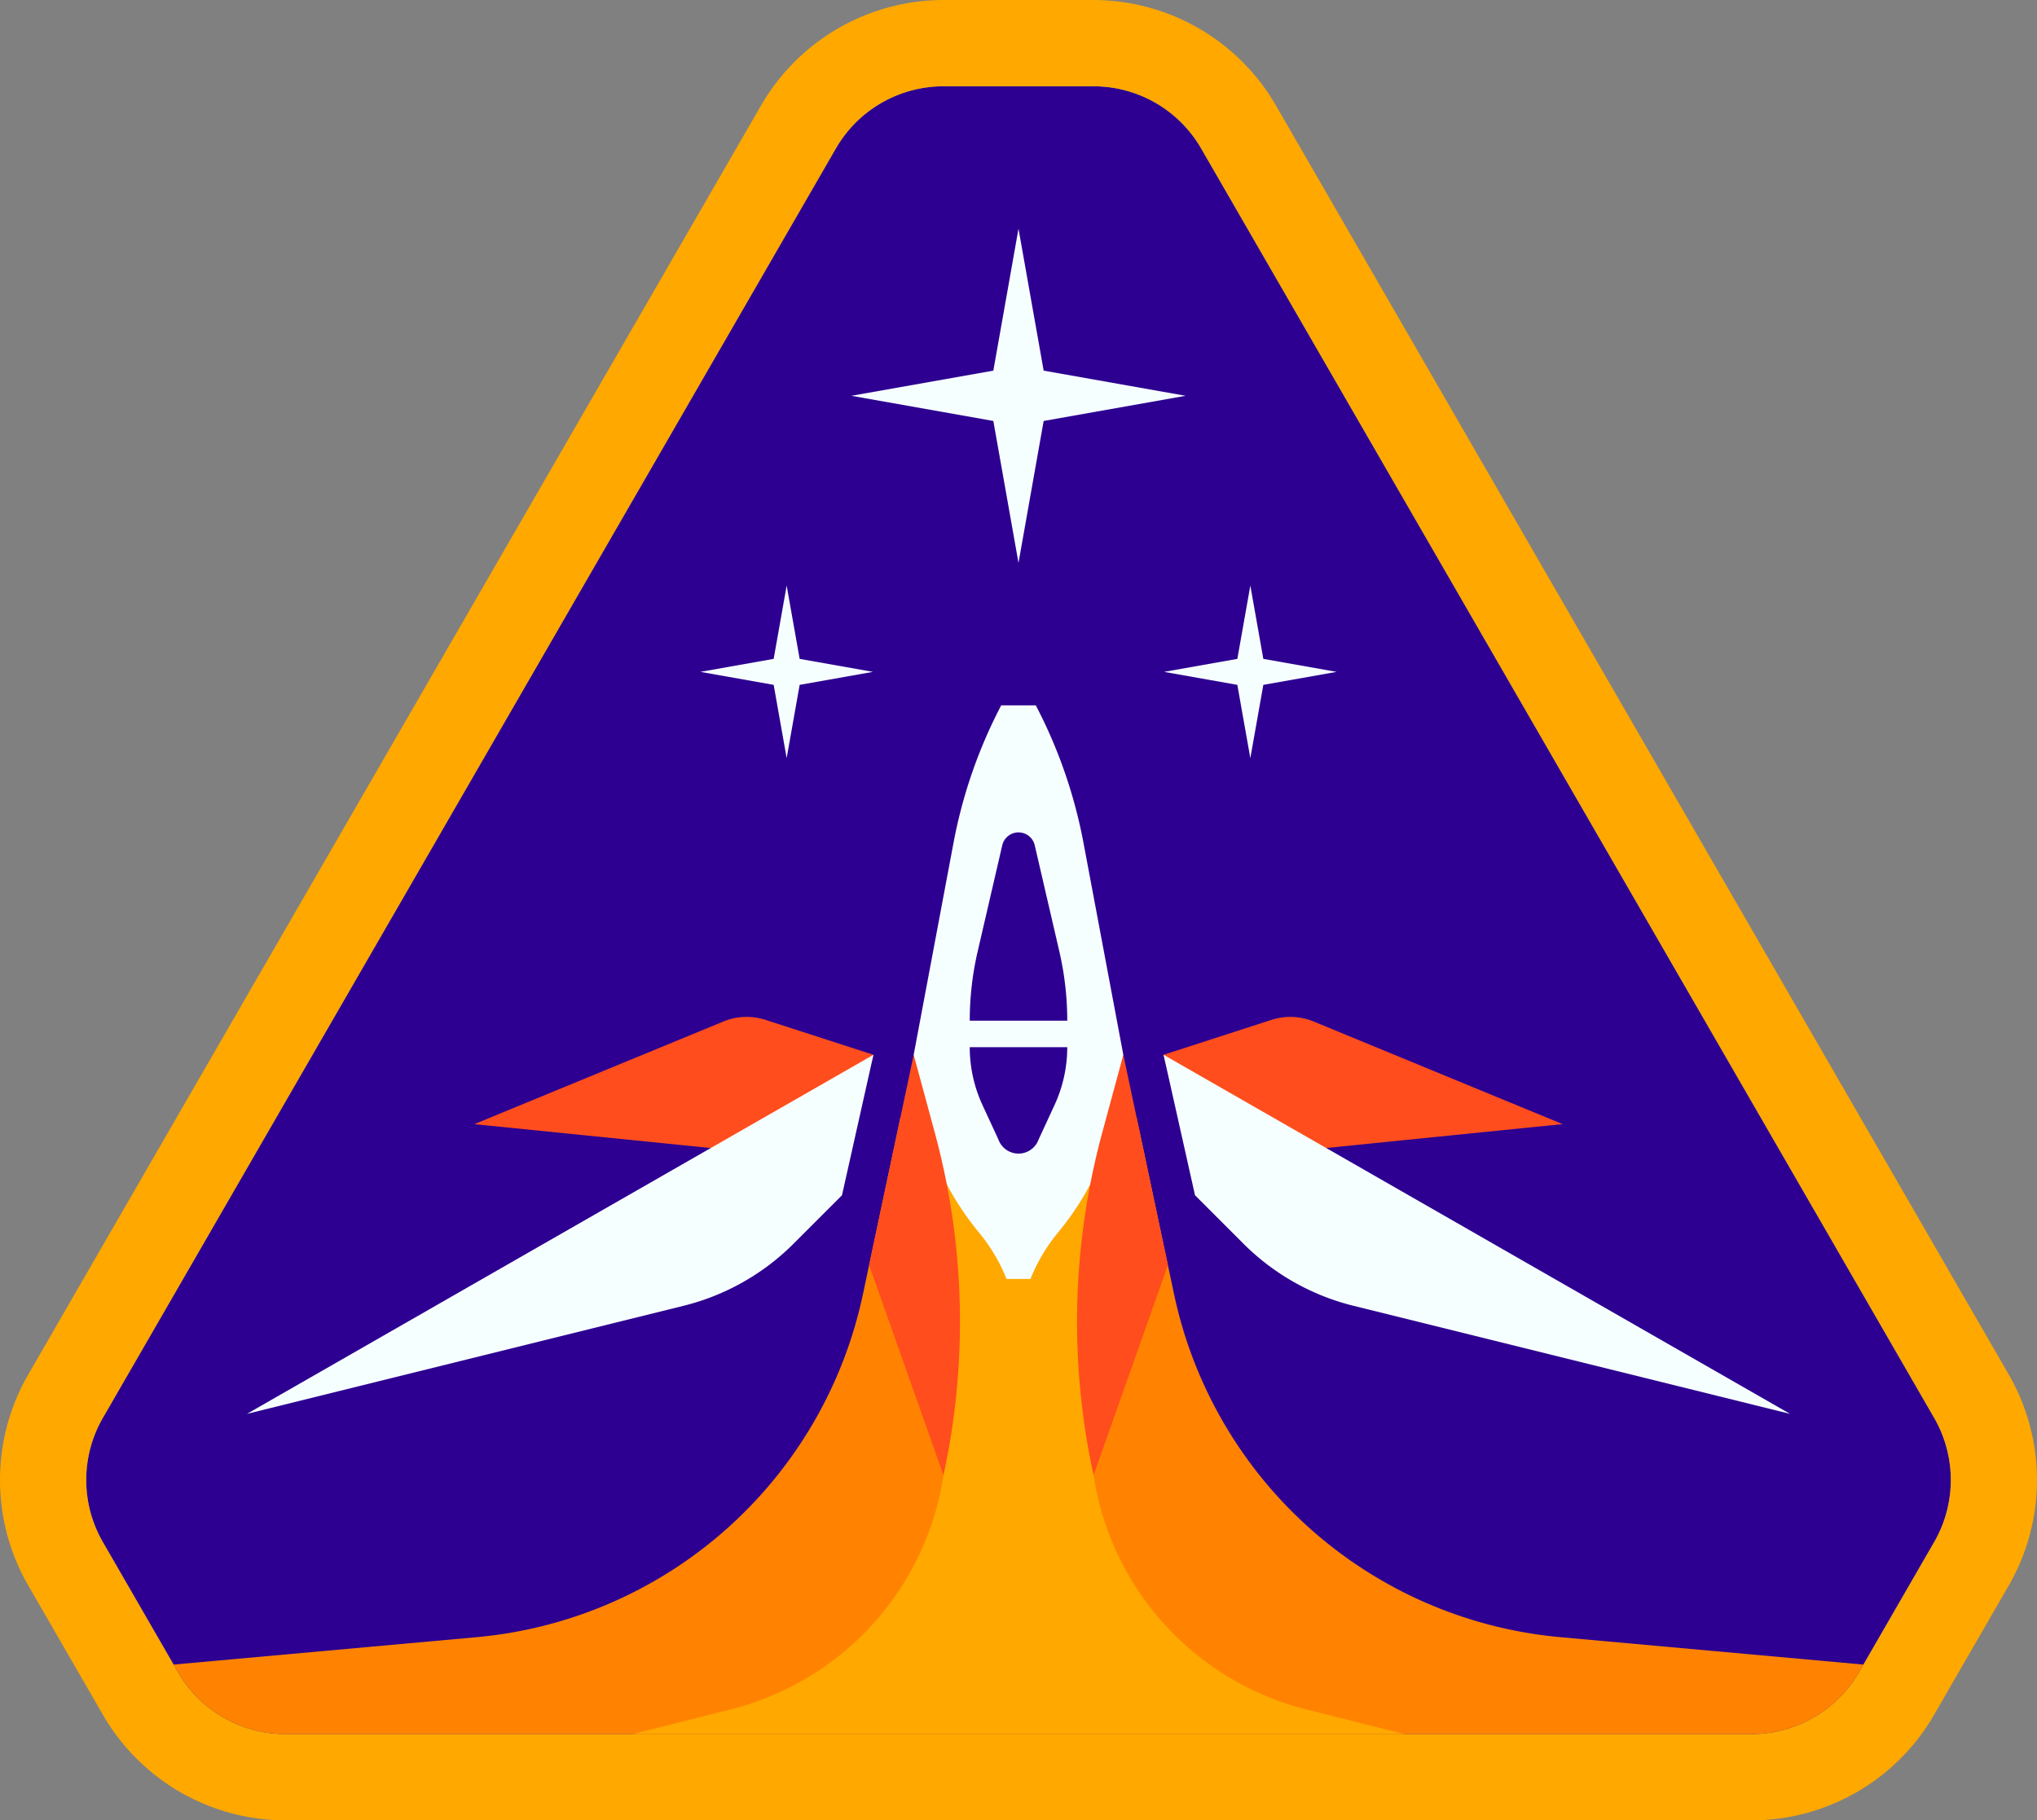 <svg xmlns="http://www.w3.org/2000/svg" xmlns:xlink="http://www.w3.org/1999/xlink" width="443.501" height="396.4" viewBox="0 0 443.501 396.4"><rect x="0" y="0" width="443.501" height="396.4" fill="#808080" stroke="none"/><defs><clipPath id="a"><path d="M541.31,398.545,341.954,323.39,142.6,398.545a27.056,27.056,0,0,0,0,27.056l16.329,28.283a27.056,27.056,0,0,0,23.43,13.528H501.55a27.056,27.056,0,0,0,23.431-13.528L541.31,425.6a27.056,27.056,0,0,0,0-27.055Z" fill="none"/></clipPath></defs><g transform="translate(-120.203 -89.799)"><path d="M358.283,108.588H325.625a27.056,27.056,0,0,0-23.431,13.528L142.6,398.545a27.056,27.056,0,0,0,0,27.056l16.329,28.283a27.056,27.056,0,0,0,23.431,13.528H501.551a27.057,27.057,0,0,0,23.431-13.527L541.311,425.6a27.056,27.056,0,0,0,0-27.056l-159.6-276.429A27.056,27.056,0,0,0,358.283,108.588Z" fill="#2d0091"/><path d="M358.283,108.588a27.056,27.056,0,0,1,23.431,13.528l159.6,276.429a27.056,27.056,0,0,1,0,27.056l-16.329,28.283a27.056,27.056,0,0,1-23.431,13.528h-319.2a27.056,27.056,0,0,1-23.429-13.527L142.6,425.6a27.056,27.056,0,0,1,0-27.056L302.2,122.115a27.056,27.056,0,0,1,23.431-13.528h32.658m0-18.788H325.625a45.97,45.97,0,0,0-39.7,22.922L126.325,389.15a45.972,45.972,0,0,0,0,45.844l16.329,28.283a45.971,45.971,0,0,0,39.7,22.922h319.2a45.97,45.97,0,0,0,39.7-22.922L557.582,435a45.972,45.972,0,0,0,0-45.844l-159.6-276.429a45.971,45.971,0,0,0-39.7-22.922Z" fill="#ffa800"/><path d="M341.953,139.6l-5.478,30.907-30.906,5.478,30.906,5.479,5.478,30.907,5.479-30.907,30.907-5.479-30.907-5.478Z" fill="#f6ffff"/><path d="M291.477,217.312l-2.829,15.96-15.96,2.829,15.96,2.829,2.829,15.96,2.829-15.96,15.96-2.829-15.96-2.829Z" fill="#f6ffff"/><path d="M392.43,217.312l-2.828,15.96-15.96,2.829L389.6,238.93l2.829,15.96,2.83-15.96,15.96-2.829-15.96-2.829Z" fill="#f6ffff"/><g clip-path="url(#a)"><path d="M375.825,371.625l-11.05-52.146-22.821-1.649-22.821,1.649-11.051,52.146A94.7,94.7,0,0,1,223.973,446.3l-83.835,7.581v13.528H543.77V453.884L459.935,446.3A94.7,94.7,0,0,1,375.825,371.625Z" fill="#ff8300"/><path d="M358.351,411.411l-.058-.366,6.3-67.507-22.635-6.732-22.634,6.732,6.3,67.507-.058.366a62.226,62.226,0,0,1-46.282,50.621l-21.386,5.38h168.12l-21.385-5.38a62.226,62.226,0,0,1-46.282-50.621Z" fill="#ffa800"/></g><path d="M333.486,358.35a38.129,38.129,0,0,1,5.863,9.948h5.21a38.131,38.131,0,0,1,5.863-9.948,61.98,61.98,0,0,0,14.316-37.464l.037-1.406L356.1,273.318a107.3,107.3,0,0,0-10.381-29.927h-7.532a107.3,107.3,0,0,0-10.381,29.927l-8.674,46.162.037,1.406a61.98,61.98,0,0,0,14.317,37.464Z" fill="#f6ffff"/><path d="M321.6,306.142l.025.058.011-.058Z" fill="#f6ffff"/><path d="M352.568,312.053a66.825,66.825,0,0,0-1.722-15.07l-5.333-23.02a3.628,3.628,0,0,0-.749-1.575h0a3.632,3.632,0,0,0-6.369,1.575l-5.332,23.018a66.781,66.781,0,0,0-1.723,15.072h21.228Z" fill="#2d0091"/><path d="M334.109,330.421l3.456,7.476a4.656,4.656,0,0,0,8.778,0l3.456-7.475a29.99,29.99,0,0,0,2.769-12.59H331.34a29.981,29.981,0,0,0,2.772,12.594Z" fill="#2d0091"/><path d="M325.615,411.045h0a157.327,157.327,0,0,0-1.881-74.583l-4.6-16.983-9.7,45.792Z" fill="#ff4d1d"/><path d="M358.293,411.045l16.186-45.774-9.7-45.792-4.6,16.984a157.348,157.348,0,0,0-1.881,74.582Z" fill="#ff4d1d"/><path d="M281.335,340.43a26.973,26.973,0,0,0,29.034-20.944h0l-22.859-7.4v.016a13.37,13.37,0,0,0-9.851.15l-54.173,22.333Z" fill="#ff4d1d"/><path d="M173.966,397.676l95.063-23.536a51.33,51.33,0,0,0,23.956-13.527l10.537-10.537,6.847-30.59Z" fill="#f6ffff"/><path d="M373.538,319.486h0a26.975,26.975,0,0,0,29.035,20.944l57.849-5.847L406.249,312.25a13.477,13.477,0,0,0-5.138-1.017h0a13.461,13.461,0,0,0-4.714.867v-.016l-22.858,7.4Z" fill="#ff4d1d"/><path d="M509.942,397.676,414.879,374.14a51.33,51.33,0,0,1-23.956-13.527l-10.537-10.537-6.847-30.59Z" fill="#f6ffff"/></g></svg>